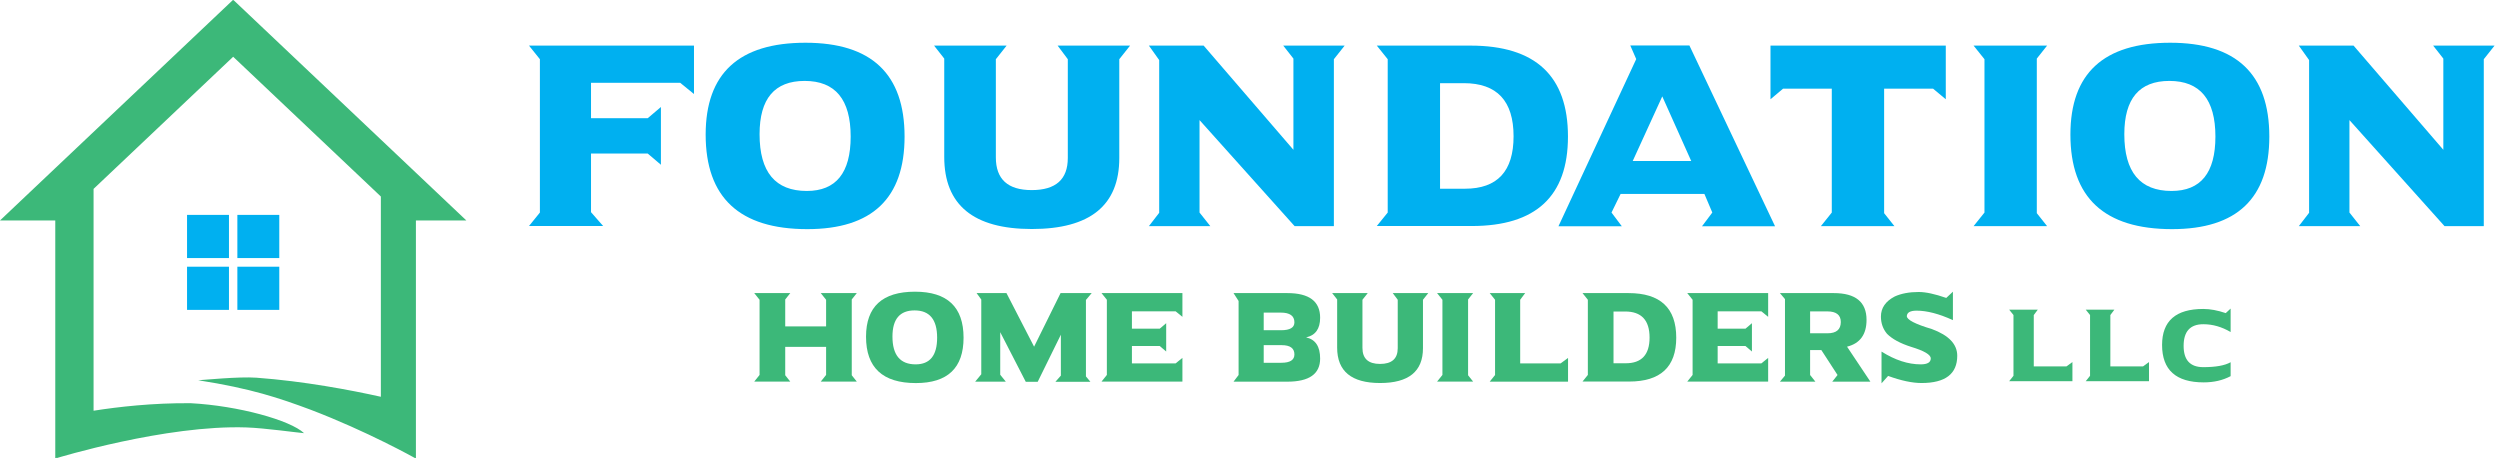 <svg width="409" height="75" viewBox="0 0 409 75" fill="none" xmlns="http://www.w3.org/2000/svg">
<path d="M37.459 42.219H30.601V35.156H37.459V42.219Z" fill="#00B0F0"/>
<path d="M45.691 42.219H38.833V35.156H45.691V42.219Z" fill="#00B0F0"/>
<path d="M37.459 50.696H30.601V43.633H37.459V50.696Z" fill="#00B0F0"/>
<path d="M45.691 50.696H38.833V43.633H45.691V50.696Z" fill="#00B0F0"/>
<path d="M76.293 36.066L38.188 -2.83464e-06L38.147 0.047L38.106 -2.83464e-06L0 36.066H9.043V75L9.247 74.866V74.952C9.247 74.952 27.134 69.475 40.326 69.929C43.365 70.034 48.701 70.791 49.746 70.868C47.507 68.748 39.009 66.381 31.21 65.964C25.011 65.91 19.337 66.559 15.308 67.194V30.901L38.147 9.284L62.308 32.151V64.912C57.376 63.815 49.787 62.369 41.947 61.791C39.111 61.582 33.217 62.171 32.426 62.209C41.136 63.565 45.696 65.13 50.759 67.008C60.079 70.554 67.917 74.952 67.917 74.952V74.91L68.043 75V36.066H76.293Z" fill="#3CB879"/>
<path d="M86.543 7.462H113.536V15.381L111.277 13.545H96.69V19.341H105.964L108.126 17.504V26.955L105.964 25.118H96.69V34.712L98.673 36.977H86.543L88.327 34.773V9.686L86.543 7.462Z" fill="#00B0F0"/>
<path d="M124.265 21.954C124.265 28.146 126.841 31.241 131.994 31.241C136.777 31.241 139.169 28.275 139.169 22.342C139.169 16.272 136.658 13.238 131.638 13.238C126.722 13.238 124.265 16.144 124.265 21.954ZM131.776 6.992C142.584 6.992 147.988 12.11 147.988 22.342C147.988 32.439 142.683 37.487 132.074 37.487C120.988 37.487 115.446 32.33 115.446 22.015C115.446 12.001 120.889 6.992 131.776 6.992Z" fill="#00B0F0"/>
<path d="M152.813 7.462H164.684L162.921 9.686V25.75C162.921 29.317 164.876 31.099 168.787 31.099C172.724 31.099 174.693 29.35 174.693 25.852V9.686L173.028 7.462H184.88L183.116 9.686V25.852C183.116 33.595 178.346 37.467 168.807 37.467C159.254 37.467 154.478 33.534 154.478 25.669V9.584L152.813 7.462Z" fill="#00B0F0"/>
<path d="M187.959 7.462H196.916L211.603 24.506V9.584L209.937 7.462H219.985L218.222 9.686V36.997H211.8L196.243 19.647V34.773L198.007 36.997H187.959L189.643 34.814V9.829L187.959 7.462Z" fill="#00B0F0"/>
<path d="M235.591 30.874H239.673C244.971 30.874 247.62 28.017 247.62 22.302C247.62 16.503 244.904 13.606 239.475 13.606H235.591V30.874ZM225.245 36.977L227.029 34.773V9.686L225.245 7.462H240.585C251.207 7.462 256.519 12.422 256.519 22.342C256.519 32.098 251.274 36.977 240.782 36.977H225.245Z" fill="#00B0F0"/>
<path d="M267.112 26.343H276.684L271.948 15.77L267.112 26.343ZM266.715 7.442H276.386L290.399 37.018H278.448L280.133 34.772L278.843 31.732H265.13L263.643 34.772L265.327 37.018H254.963L267.686 9.667L266.715 7.442Z" fill="#00B0F0"/>
<path d="M318.33 7.462V16.239L316.248 14.503H308.243V34.875L309.927 36.997H297.896L299.681 34.773V14.503H291.712L289.652 16.239V7.462H318.33Z" fill="#00B0F0"/>
<path d="M322.876 7.462H334.906L333.222 9.584V34.875L334.906 36.997H322.876L324.66 34.773V9.686L322.876 7.462Z" fill="#00B0F0"/>
<path d="M347.538 21.954C347.538 28.146 350.114 31.241 355.267 31.241C360.05 31.241 362.442 28.275 362.442 22.342C362.442 16.272 359.931 13.238 354.911 13.238C349.995 13.238 347.538 16.144 347.538 21.954ZM355.049 6.992C365.857 6.992 371.261 12.11 371.261 22.342C371.261 32.439 365.956 37.487 355.347 37.487C344.261 37.487 338.719 32.33 338.719 22.015C338.719 12.001 344.162 6.992 355.049 6.992Z" fill="#00B0F0"/>
<path d="M376.085 7.462H385.042L399.729 24.506V9.584L398.063 7.462H408.111L406.347 9.686V36.997H399.926L384.369 19.647V34.773L386.133 36.997H376.085L377.768 34.814V9.829L376.085 7.462Z" fill="#00B0F0"/>
<path d="M128.463 56.747V61.391L129.289 62.432H123.392L124.266 61.34V49.042L123.392 47.95H129.289L128.463 48.991V53.395H135.15V49.042L134.274 47.95H140.173L139.347 48.991V61.391L140.173 62.432H134.274L135.15 61.34V56.747H128.463Z" fill="#3CB879"/>
<path d="M146.006 55.056C146.006 58.092 147.27 59.609 149.795 59.609C152.142 59.609 153.314 58.156 153.314 55.246C153.314 52.27 152.084 50.783 149.621 50.783C147.212 50.783 146.006 52.208 146.006 55.056ZM149.689 47.721C154.989 47.721 157.638 50.229 157.638 55.246C157.638 60.197 155.038 62.671 149.836 62.671C144.401 62.671 141.683 60.143 141.683 55.086C141.683 50.175 144.352 47.721 149.689 47.721Z" fill="#3CB879"/>
<path d="M167.815 62.461L163.638 54.344V61.31L164.551 62.441H159.536C159.536 62.428 159.869 62.025 160.537 61.23V49.001L159.77 47.95H164.657L169.177 56.717L173.51 47.95H178.601L177.659 49.071V61.582L178.387 62.461H172.665L173.558 61.451V54.756L169.769 62.461H167.815Z" fill="#3CB879"/>
<path d="M180.207 47.95H193.443V51.834L192.334 50.932H185.182V53.775H189.73L190.788 52.875V57.508L189.73 56.607H185.182V59.449H192.334L193.443 58.549V62.431H180.207L181.082 61.341V49.041L180.207 47.95Z" fill="#3CB879"/>
<path d="M206.743 56.467V59.349H209.638C211.057 59.349 211.766 58.895 211.766 57.988C211.766 56.975 211.074 56.467 209.686 56.467H206.743ZM209.59 54.025C211.041 54.025 211.766 53.594 211.766 52.735C211.766 51.674 211.023 51.143 209.542 51.143H206.743V54.025H209.59ZM210.609 47.95C214.185 47.95 215.974 49.295 215.974 51.983C215.974 53.792 215.209 54.862 213.679 55.197C215.209 55.529 215.974 56.684 215.974 58.658C215.974 61.181 214.185 62.441 210.609 62.441H201.806L202.633 61.351V49.241L201.806 47.95H210.609Z" fill="#3CB879"/>
<path d="M217.941 47.95H223.761L222.896 49.041V56.916C222.896 58.666 223.855 59.539 225.773 59.539C227.704 59.539 228.669 58.681 228.669 56.967V49.041L227.852 47.95H233.662L232.798 49.041V56.967C232.798 60.764 230.459 62.662 225.783 62.662C221.099 62.662 218.758 60.733 218.758 56.877V48.991L217.941 47.95Z" fill="#3CB879"/>
<path d="M235.105 47.95H241.003L240.178 48.992V61.392L241.003 62.431H235.105L235.98 61.341V49.041L235.105 47.95Z" fill="#3CB879"/>
<path d="M243.716 47.95H249.517L248.702 49.041V59.449H255.318L256.532 58.558V62.441H243.716L244.591 61.351V49.041L243.716 47.95Z" fill="#3CB879"/>
<path d="M263.971 59.43H265.973C268.57 59.43 269.87 58.028 269.87 55.227C269.87 52.384 268.539 50.962 265.876 50.962H263.971V59.43ZM258.9 62.422L259.772 61.34V49.042L258.9 47.95H266.421C271.629 47.95 274.233 50.382 274.233 55.247C274.233 60.03 271.661 62.422 266.517 62.422H258.9Z" fill="#3CB879"/>
<path d="M276.034 47.95H289.27V51.834L288.161 50.932H281.009V53.775H285.557L286.615 52.875V57.508L285.557 56.607H281.009V59.449H288.161L289.27 58.549V62.431H276.034L276.909 61.341V49.041L276.034 47.95Z" fill="#3CB879"/>
<path d="M296.133 50.943V54.525H298.979C300.425 54.525 301.15 53.911 301.156 52.684C301.156 51.523 300.414 50.943 298.931 50.943H296.133ZM291.195 47.95H300C303.575 47.95 305.365 49.412 305.365 52.334C305.365 54.723 304.301 56.184 302.176 56.717L305.996 62.441H299.757L300.622 61.351L297.97 57.268H296.133V61.351L296.998 62.441H291.195L292.023 61.451V48.932L291.195 47.95Z" fill="#3CB879"/>
<path d="M319.497 47.72V52.374C317.229 51.339 315.25 50.823 313.559 50.823C312.523 50.823 311.989 51.12 311.956 51.714C311.956 52.313 313.324 53.021 316.057 53.836C318.822 54.856 320.205 56.31 320.205 58.199C320.205 61.173 318.258 62.662 314.366 62.662C312.844 62.662 311.021 62.275 308.895 61.502L307.818 62.713V57.518C310.025 58.912 312.161 59.609 314.221 59.609C315.321 59.609 315.872 59.286 315.872 58.639C315.872 58.024 314.802 57.395 312.667 56.748C310.884 56.181 309.566 55.467 308.711 54.606C308.051 53.811 307.719 52.874 307.719 51.793C307.719 50.385 308.475 49.288 309.984 48.501C311.059 48.014 312.361 47.77 313.891 47.77C315.05 47.77 316.556 48.094 318.408 48.741L319.497 47.72Z" fill="#3CB879"/>
<path d="M328.699 50.66H333.385L332.725 51.541V59.947H338.068L339.049 59.227V62.363H328.699L329.404 61.482V51.541L328.699 50.66Z" fill="#3CB879"/>
<path d="M341.227 50.66H345.913L345.253 51.541V59.947H350.596L351.577 59.227V62.363H341.227L341.932 61.482V51.541L341.227 50.66Z" fill="#3CB879"/>
<path d="M364.931 61.538C363.654 62.217 362.186 62.557 360.529 62.557C355.987 62.557 353.716 60.517 353.716 56.438C353.716 52.511 355.96 50.545 360.45 50.545C361.584 50.545 362.811 50.772 364.13 51.225L364.931 50.481V54.321C363.481 53.469 361.993 53.043 360.466 53.043C358.314 53.043 357.24 54.223 357.24 56.583C357.24 58.906 358.311 60.066 360.457 60.066C362.493 60.066 363.984 59.797 364.931 59.26V61.538Z" fill="#3CB879"/>
</svg>
